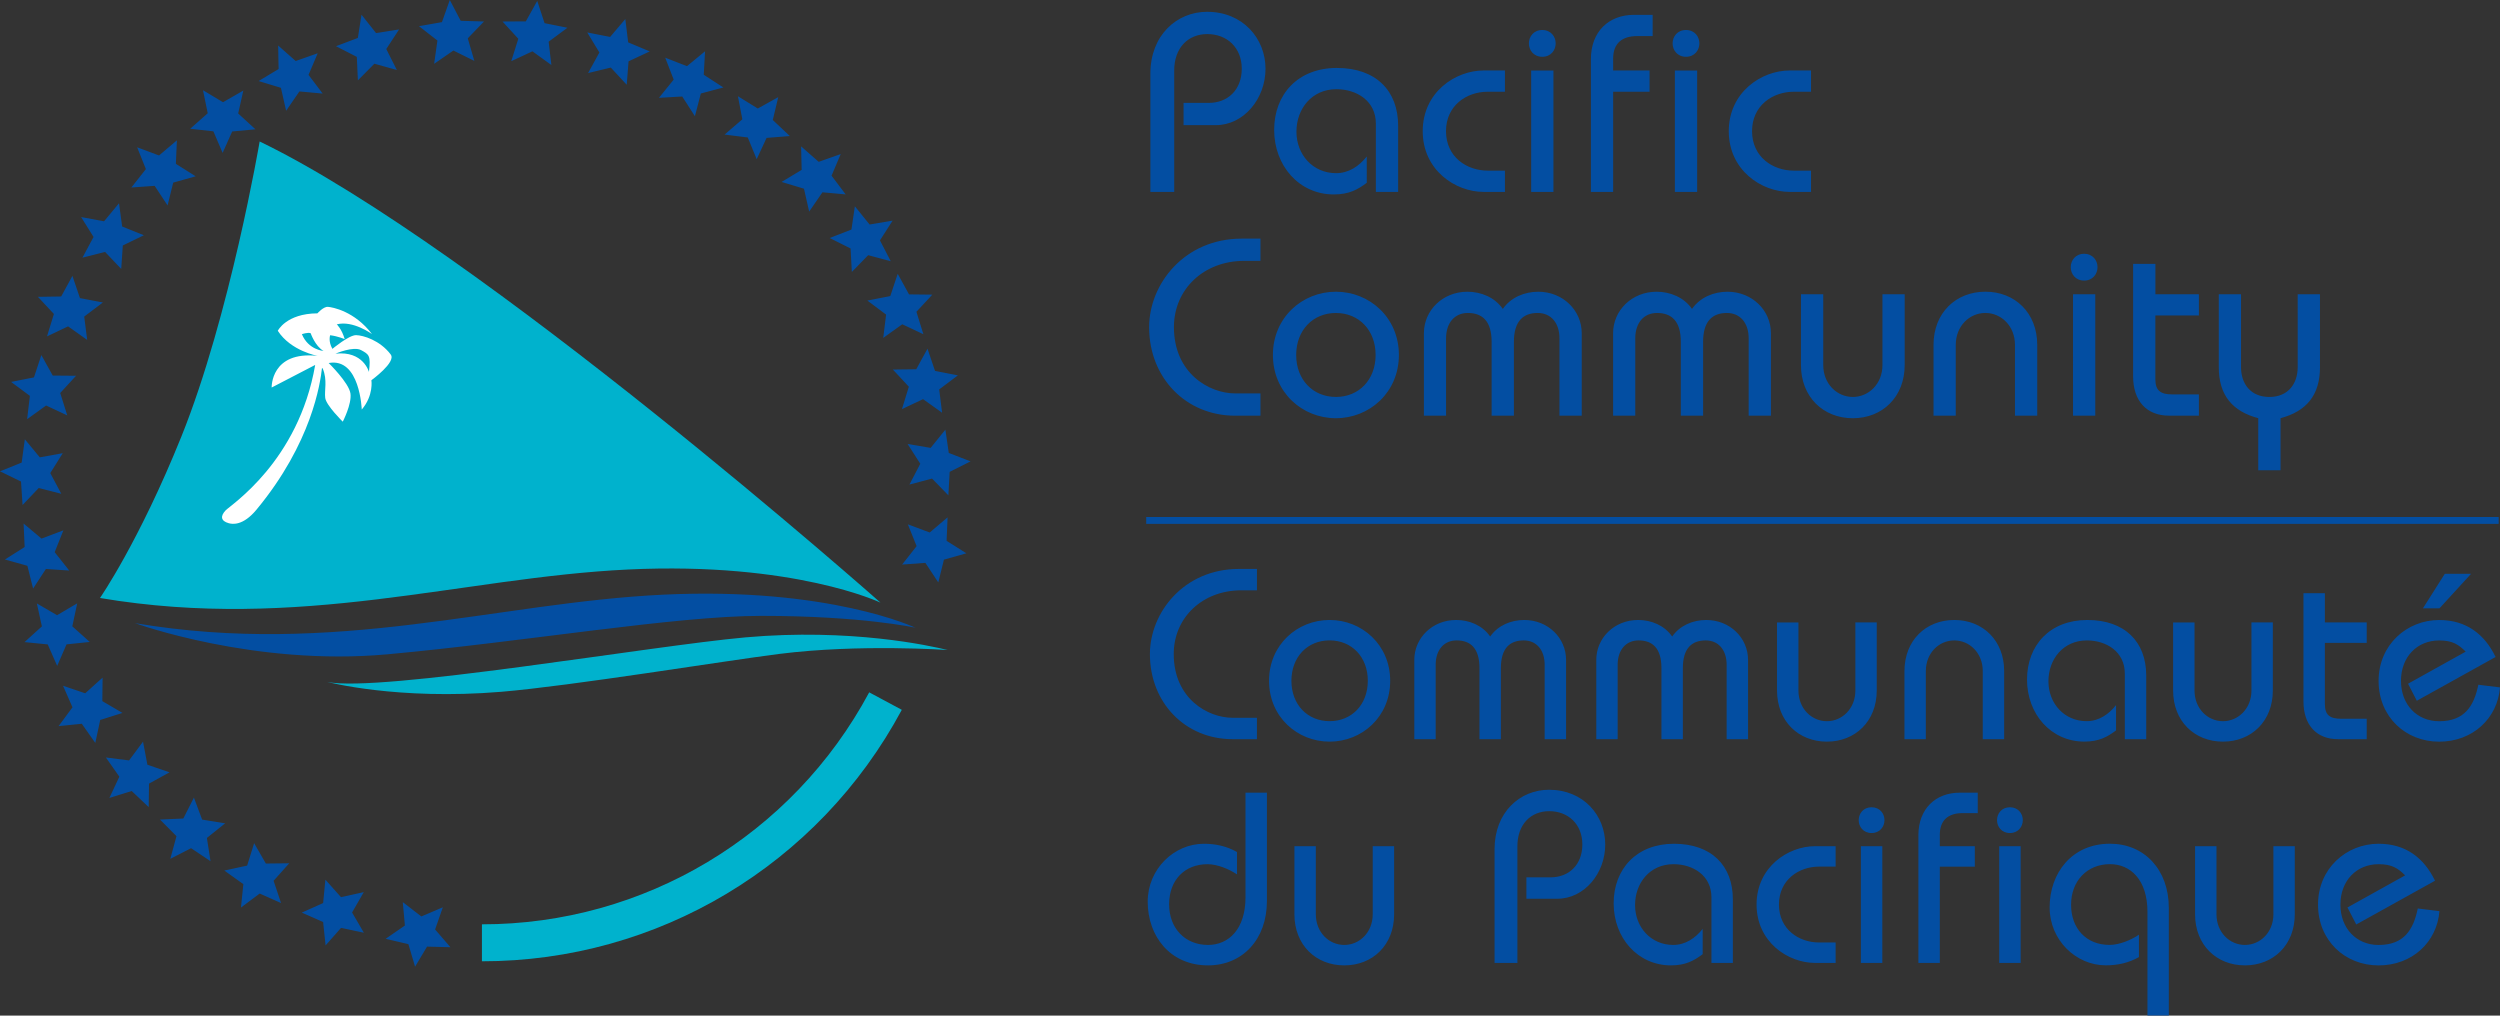 <svg xmlns="http://www.w3.org/2000/svg" width="480" height="195">
  <rect width="100%" height="100%" fill="#333333" stroke="none"/>
  <path fill="#00b2cd" d="M92.53 177.471c31.142 0 59.629-17.064 74.357-44.54l6.259 3.355c-15.962 29.783-46.854 48.282-80.616 48.282zm-73.338-62.657c38.42 6.487 69.464-3.944 101.395-5.469 31.932-1.525 48.47 6.363 48.47 6.363S92.218 47.644 49.855 27.163c0 0-5.718 33.519-15.012 56.613-8.144 20.225-15.65 31.045-15.65 31.045zm162.75 9.988c-3.341-.825-18.659-4.222-38.808-2.426-18.062 1.608-70.295 10.653-80.304 8.553 0 0 13.481 3.555 33.38 1.899 13.523-1.13 42.849-5.94 53.384-7.271 15.463-1.955 32.348-.755 32.348-.755z"/>
  <path fill="#fff" d="M75.022 68.063c-2.079-2.744-5.288-3.687-6.654-3.715-1.365-.027-4.546 2.634-4.546 2.634-.846-1.476-.43-2.62-.43-2.62 1.539.201 2.793.756 2.793.756-.575-1.983-1.525-2.842-1.525-2.842 3.092-.818 6.758 1.864 6.758 1.864-3.348-4.408-7.603-5.163-8.463-5.226-.866-.062-2.01 1.248-2.01 1.248-5.988.035-7.61 3.348-7.61 3.348 2.509 3.895 7.645 4.817 7.645 4.817-9.024-.977-8.823 6.078-8.823 6.078l8.359-4.338c-3.21 18.547-16.185 26.858-17.204 27.932-1.025 1.088-.942 2.024.597 2.454.686.194 2.73.554 5.343-2.607 10.626-12.836 12.24-24.251 12.573-27.218l.153.166c.915 2.184.277 4.166.464 5.608.187 1.441 3.369 4.56 3.369 4.56s1.76-3.389 1.476-5.413c-.284-2.038-4.18-5.85-4.18-5.85 6.01-1.102 6.35 8.934 6.35 8.934 2.322-2.717 1.85-5.628 1.85-5.628s4.81-3.486 3.715-4.928zm-17.057-3.902s1.192-.409 1.684-.18c0 0 .86 2.495 2.468 3.396 0 0-2.898-.18-4.152-3.209zm12.864 7.236s-1.067-4.075-6.411-3.493c0 0 3.43-1.49 4.928-.672 1.497.818 1.878 1.005 1.49 4.165z"/>
  <path fill="#034ea2" d="M220.07 99.267h259.674v1.31H220.07Zm232.33 78.239-1.684-3.272 11.07-6.162c-1.401-1.4-2.572-2.148-5.095-2.148-4.25 0-7.333 3.174-7.333 7.756 0 4.581 3.084 7.756 7.333 7.756 4.858 0 6.681-2.898 7.52-7.008l4.159.513c-.465 5.933-5.233 10.418-11.68 10.418-6.445 0-11.63-4.762-11.63-11.68 0-6.917 5.42-11.678 11.63-11.678 5.234 0 8.734 2.751 10.834 7.097l-15.13 8.408zm-11.803-15.04v13.078c0 5.885-4.11 9.808-9.572 9.808-5.462 0-9.572-3.923-9.572-9.808v-13.079h4.11v13.08c0 3.458 2.523 5.884 5.462 5.884 2.939 0 5.468-2.426 5.468-5.885v-13.079h4.11zm-28.286 32.506v-19.9c0-6.168-3.272-9.155-7.195-9.155-4.387 0-7.471 3.223-7.471 7.797 0 4.575 2.938 7.708 7.381 7.708 1.872 0 4.159-.936 5.65-1.962v4.298c-1.962 1.122-4.111 1.587-6.357 1.587-5.746 0-10.791-4.859-10.791-11.118 0-6.633 4.297-12.233 11.581-12.233 6.585 0 11.305 4.949 11.305 12.33v20.648h-4.11zm-26.408-39.979c1.588 0 2.475 1.213 2.475 2.475 0 1.261-.887 2.474-2.475 2.474-1.587 0-2.474-1.213-2.474-2.474 0-1.262.887-2.475 2.474-2.475zm-2.051 29.894v-22.422h4.11v22.422zm-15.52 0v-24.522c0-5.087 3.314-8.172 7.937-8.172h3.459v3.923h-2.898c-2.71 0-4.387 1.31-4.387 4.159v2.197h6.723v3.923h-6.723v18.492zm-8.989-29.894c1.588 0 2.475 1.213 2.475 2.475 0 1.261-.887 2.474-2.475 2.474-1.587 0-2.474-1.213-2.474-2.474 0-1.262.887-2.475 2.474-2.475zm-2.051 29.894v-22.422h4.11v22.422zm-4.852-18.499h-3.175c-3.874 0-7.707 2.523-7.707 7.285 0 4.761 3.833 7.284 7.707 7.284h3.175v3.923h-3.923c-5.233 0-11.256-4.02-11.256-11.207 0-7.188 6.023-11.208 11.256-11.208h3.923zm-23.843 18.5V172.28c0-4.2-3.549-6.356-7.285-6.356-4.533 0-7.381 3.597-7.381 7.846 0 4.249 3.035 7.659 7.333 7.659 2.336 0 4.249-1.31 5.649-3.085v4.859c-1.636 1.213-3.223 2.149-6.072 2.149-6.446 0-11.02-5.323-11.02-11.908 0-6.585 4.387-11.443 11.581-11.443 7.195 0 11.305 4.2 11.305 10.646v12.24zm-41.642 0v-21.861c0-7.056 4.859-11.395 10.459-11.395 6.633 0 10.792 4.949 10.792 10.507 0 5.56-4.02 10.418-9.205 10.418h-5.933v-4.11h4.672c3.458 0 6.071-2.385 6.071-6.308s-2.751-6.397-6.349-6.397c-3.597 0-6.12 2.571-6.12 6.723v22.422zm-19.283-22.423v13.08c0 5.884-4.11 9.807-9.571 9.807-5.462 0-9.572-3.923-9.572-9.808v-13.079h4.11v13.08c0 3.458 2.523 5.884 5.462 5.884 2.938 0 5.461-2.426 5.461-5.885v-13.079zm-24.425-10.272v20.828c0 7.382-4.72 12.33-11.304 12.33-7.285 0-11.582-5.607-11.582-12.233 0-6.259 5.046-11.117 10.791-11.117 2.24 0 4.388.464 6.35 1.587v4.297c-1.498-1.026-3.785-1.961-5.65-1.961-4.435 0-7.381 3.084-7.381 7.707 0 4.623 3.084 7.798 7.472 7.798 3.923 0 7.194-2.988 7.194-9.156v-20.087h4.11zm220.784-17.646-1.685-3.272 11.07-6.162c-1.4-1.4-2.572-2.148-5.095-2.148-4.249 0-7.333 3.174-7.333 7.756 0 4.581 3.084 7.756 7.333 7.756 4.859 0 6.682-2.898 7.52-7.008l4.159.513c-.464 5.933-5.233 10.418-11.679 10.418-6.446 0-11.63-4.762-11.63-11.68 0-6.917 5.42-11.678 11.63-11.678 5.233 0 8.733 2.751 10.833 7.097l-15.13 8.408zm5.371-24.377h5.046l-6.071 6.633h-3.175zm-14.992 13.26h-8.033v11.768c0 2.1.984 2.8 3.085 2.8h4.948v3.923h-5.51c-4.2 0-6.633-2.8-6.633-7.243v-20.786h4.11v5.607h8.033v3.923zm-18.027-3.924v13.08c0 5.884-4.11 9.807-9.572 9.807-5.462 0-9.572-3.923-9.572-9.808v-13.079h4.11v13.08c0 3.458 2.523 5.884 5.462 5.884 2.938 0 5.468-2.426 5.468-5.885v-13.079h4.11zm-28.418 22.415v-12.607c0-4.2-3.549-6.356-7.285-6.356-4.533 0-7.381 3.597-7.381 7.846 0 4.249 3.036 7.659 7.333 7.659 2.336 0 4.249-1.31 5.649-3.085v4.86c-1.636 1.212-3.223 2.148-6.072 2.148-6.446 0-11.02-5.323-11.02-11.908 0-6.584 4.387-11.443 11.582-11.443 7.194 0 11.304 4.2 11.304 10.646v12.24zm-42.307 0v-13.079c0-5.884 4.11-9.807 9.571-9.807 5.462 0 9.572 3.923 9.572 9.807v13.08h-4.11v-13.08c0-3.458-2.523-5.884-5.469-5.884-2.945 0-5.461 2.426-5.461 5.884v13.08h-4.11zm-5.324-22.415v13.08c0 5.884-4.11 9.807-9.571 9.807-5.462 0-9.572-3.923-9.572-9.808v-13.079h4.11v13.08c0 3.458 2.523 5.884 5.462 5.884 2.938 0 5.468-2.426 5.468-5.885v-13.079h4.11zm-53.847 22.415v-15.227c0-4.2 3.458-7.66 8.033-7.66 2.523 0 5.046 1.027 6.536 3.175 1.497-2.148 4.02-3.174 6.536-3.174 4.574 0 8.033 3.458 8.033 7.659v15.227h-4.11V127.63c0-2.848-1.587-4.671-4.02-4.671-2.662 0-4.388 1.497-4.388 5.323v13.64h-4.11v-13.64c0-3.833-1.726-5.323-4.387-5.323-2.426 0-4.02 1.823-4.02 4.671v14.292h-4.11zm-34.94 0v-15.227c0-4.2 3.459-7.66 8.033-7.66 2.523 0 5.046 1.027 6.536 3.175 1.497-2.148 4.02-3.174 6.536-3.174 4.575 0 8.033 3.458 8.033 7.659v15.227h-4.11V127.63c0-2.848-1.587-4.671-4.02-4.671-2.661 0-4.387 1.497-4.387 5.323v13.64h-4.11v-13.64c0-3.833-1.726-5.323-4.388-5.323-2.426 0-4.02 1.823-4.02 4.671v14.292h-4.11zm-16.26-22.886c6.21 0 11.63 4.762 11.63 11.679 0 6.917-5.42 11.679-11.63 11.679-6.21 0-11.63-4.762-11.63-11.68 0-6.916 5.42-11.678 11.63-11.678zm0 19.428c4.248 0 7.333-3.175 7.333-7.756 0-4.582-3.085-7.756-7.333-7.756-4.25 0-7.334 3.174-7.334 7.756 0 4.581 3.085 7.756 7.334 7.756zm-13.96-25.126h-2.987c-7.472 0-12.982 5.233-12.982 12.24 0 8.505 6.494 12.234 11.305 12.234h4.671v4.11h-4.671c-9.108 0-15.88-7.007-15.88-16.343 0-7.936 6.495-16.344 17.093-16.344h3.458v4.11zm188.95-56.842v13.987c0 3.21 1.843 5.732 5.44 5.732 3.597 0 5.441-2.522 5.441-5.732V56.495h4.277v14.036c0 5.344-2.62 8.449-7.576 9.759v10.002h-4.277V80.29c-4.955-1.31-7.575-4.422-7.575-9.759V56.495h4.276zm-8.096 4.076h-8.352v12.24c0 2.184 1.019 2.911 3.209 2.911h5.15v4.083h-5.732c-4.374 0-6.897-2.911-6.897-7.527V50.666h4.277v5.83h8.352v4.082zm-22.027-11.845c1.65 0 2.571 1.261 2.571 2.571 0 1.31-.922 2.572-2.571 2.572-1.65 0-2.572-1.262-2.572-2.572s.922-2.571 2.572-2.571zm-2.135 31.086V56.495h4.276v23.317zm-26.782-.007v-13.6c0-6.12 4.277-10.202 9.96-10.202 5.684 0 9.953 4.076 9.953 10.203v13.599h-4.276v-13.6c0-3.596-2.62-6.12-5.684-6.12-3.063 0-5.683 2.53-5.683 6.12v13.6h-4.277zm-5.538-23.31v13.6c0 6.12-4.276 10.202-9.953 10.202s-9.96-4.083-9.96-10.203V56.495h4.277v13.6c0 3.597 2.626 6.12 5.683 6.12s5.684-2.523 5.684-6.12v-13.6h4.276zm-55.982 23.31v-15.83c0-4.374 3.597-7.965 8.352-7.965 2.62 0 5.246 1.068 6.799 3.3 1.553-2.232 4.18-3.3 6.8-3.3 4.761 0 8.351 3.598 8.351 7.964v15.83h-4.276v-14.86c0-2.96-1.65-4.858-4.18-4.858-2.765 0-4.567 1.552-4.567 5.538v14.18h-4.277v-14.18c0-3.986-1.795-5.538-4.567-5.538-2.53 0-4.18 1.892-4.18 4.858v14.86h-4.276zm-36.326 0v-15.83c0-4.374 3.597-7.965 8.352-7.965 2.62 0 5.246 1.068 6.799 3.3 1.553-2.232 4.18-3.3 6.8-3.3 4.761 0 8.351 3.598 8.351 7.964v15.83h-4.276v-14.86c0-2.96-1.65-4.858-4.18-4.858-2.765 0-4.567 1.552-4.567 5.538v14.18h-4.277v-14.18c0-3.986-1.795-5.538-4.567-5.538-2.53 0-4.18 1.892-4.18 4.858v14.86h-4.276zM256.493 56.01c6.46 0 12.094 4.956 12.094 12.144 0 7.187-5.635 12.143-12.094 12.143-6.46 0-12.095-4.956-12.095-12.143 0-7.188 5.635-12.144 12.095-12.144zm0 20.204c4.422 0 7.624-3.299 7.624-8.06 0-4.762-3.21-8.061-7.624-8.061-4.416 0-7.625 3.306-7.625 8.06 0 4.755 3.21 8.061 7.625 8.061zM242 50.084h-3.106c-7.77 0-13.501 5.441-13.501 12.726 0 8.837 6.75 12.725 11.755 12.725h4.859v4.277h-4.86c-9.467 0-16.516-7.285-16.516-17.002 0-8.255 6.75-16.995 17.778-16.995h3.598v4.276zm105.713-32.472h-3.306c-4.034 0-8.013 2.62-8.013 7.576 0 4.955 3.986 7.575 8.013 7.575h3.306v4.083h-4.083c-5.44 0-11.706-4.18-11.706-11.658 0-7.479 6.266-11.658 11.706-11.658h4.083zM323.71 5.76c1.65 0 2.572 1.261 2.572 2.571 0 1.31-.922 2.572-2.572 2.572s-2.57-1.263-2.57-2.573.922-2.571 2.571-2.571zm-2.134 31.086v-23.31h4.276v23.317h-4.276zm-16.122 0v-25.5c0-5.295 3.452-8.497 8.255-8.497h3.597V6.93h-3.015c-2.814 0-4.568 1.359-4.568 4.325v2.28h6.994v4.083h-6.994v19.234h-4.276zM296.118 5.76c1.65 0 2.571 1.261 2.571 2.571 0 1.31-.922 2.572-2.571 2.572-1.65 0-2.572-1.262-2.572-2.572s.922-2.571 2.572-2.571zm-2.135 31.086v-23.31h4.276v23.317h-4.276zm-5.032-19.234h-3.306c-4.034 0-8.013 2.62-8.013 7.576 0 4.955 3.986 7.575 8.013 7.575h3.306v4.083h-4.082c-5.441 0-11.707-4.18-11.707-11.658 0-7.479 6.266-11.658 11.707-11.658h4.082zm-24.786 19.234V23.732c0-4.373-3.694-6.605-7.575-6.605-4.714 0-7.673 3.743-7.673 8.158 0 4.415 3.154 7.964 7.624 7.964 2.426 0 4.422-1.359 5.878-3.203V35.1c-1.698 1.262-3.355 2.232-6.315 2.232-6.702 0-11.464-5.538-11.464-12.386 0-6.848 4.568-11.9 12.047-11.9 7.478 0 11.755 4.373 11.755 11.075v12.726zm-43.291 0V14.119c0-7.333 5.052-11.853 10.881-11.853 6.897 0 11.222 5.15 11.222 10.93 0 5.781-4.18 10.834-9.565 10.834h-6.169v-4.276h4.859c3.597 0 6.314-2.475 6.314-6.557 0-4.083-2.862-6.654-6.605-6.654-3.743 0-6.363 2.668-6.363 6.993v23.317h-4.567zm-46.259 56.19 2.08-3.999-2.433-3.791 4.422.748 2.828-3.5.651 4.47 4.18 1.622-4.006 2.01-.25 4.513-3.133-3.223zm-83.54-81.343-4.027-1.99-3.694 2.551.63-4.47-3.542-2.759 4.409-.776L86.36 0l2.094 3.992 4.477.132-3.119 3.237zM62.477 168.897l-.437 4.492-4.096 1.83 4.096 1.808.472 4.492 2.973-3.369 4.38.936-2.266-3.888 2.246-3.91-4.374.97zm-13.682-7.007-1.345 4.304-4.38.95 3.653 2.613-.458 4.491 3.597-2.69 4.097 1.83-1.428-4.276 2.994-3.361-4.484.048zm-11.561-8.754-2.038 4.02-4.477.2 3.167 3.19-1.192 4.352 3.992-2.045 3.736 2.496-.7-4.464 3.507-2.807-4.422-.714zm-9.773-10.743-2.682 3.61-4.45-.568 2.585 3.688-1.913 4.082 4.284-1.33 3.264 3.09.063-4.511 3.93-2.17-4.242-1.455zm-7.763-12.29-3.34 3.009-4.25-1.442 1.81 4.131-2.669 3.618 4.457-.457 2.592 3.68.943-4.408 4.276-1.352-3.867-2.266zm153.51-21.707 2.78-3.535-1.678-4.187 4.194 1.567 3.43-2.904-.186 4.512 3.798 2.384-4.311 1.22-1.082 4.373-2.481-3.756zM76.194 13.439l-4.311-1.206-3.168 3.196-.208-4.506-3.992-2.051 4.193-1.587.7-4.457 2.8 3.528 4.422-.707-2.467 3.763ZM61.95 17.965l-4.463-.409-2.551 3.709-.998-4.402-4.284-1.303 3.84-2.308-.09-4.512 3.369 2.974L61 10.224l-1.76 4.151zm-12.905 6.862-4.464.416-1.837 4.117-1.774-4.145-4.45-.492 3.362-2.98-.908-4.422 3.846 2.308 3.896-2.239-.985 4.401zm-11.471 9.025-4.319 1.212-1.08 4.38-2.482-3.763-4.47.32 2.786-3.536-1.678-4.186 4.2 1.573 3.431-2.904-.194 4.512zm-9.96 11.318-4.034 1.962-.305 4.498-3.099-3.258-4.345 1.102 2.128-3.978-2.385-3.82 4.408.812 2.87-3.466.603 4.47zm-7.86 12.906-3.584 2.71.569 4.477-3.667-2.599-4.048 1.927 1.324-4.311-3.07-3.286 4.47-.069 2.156-3.957 1.448 4.27zm-5.15 14.07-3.043 3.313 1.352 4.297-4.062-1.899-3.646 2.634.534-4.484-3.611-2.676 4.394-.873 1.414-4.284 2.19 3.937zm-2.558 14.867-2.391 3.82 2.114 3.978L7.43 93.7l-3.098 3.26-.298-4.505L0 90.493l4.159-1.678.61-4.47 2.87 3.465Zm.125 14.812-1.67 4.193 2.793 3.528-4.478-.305-2.46 3.764-1.095-4.374-4.318-1.206 3.79-2.398-.2-4.505 3.438 2.89zm2.655 14.015-.943 4.415 3.348 3-4.457.465-1.795 4.131-1.816-4.124-4.457-.443 3.334-3.015-.963-4.409 3.881 2.26zm158.348-37.29 1.324-4.304-3.064-3.292 4.484-.056 2.163-3.95 1.442 4.27 4.394.852-3.59 2.696.554 4.477-3.653-2.606zm-3.59-13.675.547-4.477-3.597-2.69 4.401-.86 1.428-4.276 2.17 3.951 4.477.049-3.057 3.292 1.338 4.304-4.055-1.906zm-6.03-12.663-.243-4.505-4.013-2.01 4.18-1.622.658-4.464 2.827 3.494 4.416-.742-2.426 3.791 2.072 4-4.332-1.158zM155.36 40.63l-.998-4.401-4.298-1.296 3.854-2.315-.104-4.512 3.376 2.966 4.228-1.49-1.76 4.152 2.71 3.59-4.458-.402zm-10.078-10.064-1.712-4.172-4.45-.555 3.41-2.932-.852-4.429 3.819 2.357 3.923-2.183-1.047 4.387 3.272 3.084-4.464.354zm-11.86-8.248-2.432-3.791-4.47.256 2.827-3.5-1.628-4.207 4.179 1.629 3.472-2.856-.25 4.505 3.771 2.44-4.331 1.158zm-13.092-6.044-3.057-3.299-4.36 1.054 2.17-3.951-2.336-3.847 4.395.86 2.918-3.431.547 4.477 4.138 1.733-4.062 1.906zm-14.465-3.791-3.64-2.627-4.068 1.892 1.359-4.304-3.036-3.313 4.478-.028 2.19-3.93 1.407 4.277 4.394.88-3.611 2.675zM86.479 181.865l-2.938-3.41 1.483-4.255-4.124 1.76-3.563-2.752.402 4.492-3.694 2.55 4.367 1.026 1.282 4.325 2.301-3.853zm89.315-61.326s-16.538-7.888-48.47-6.363c-31.931 1.525-62.976 11.956-101.395 5.469 0 0 22.852 8.331 48.47 5.981 26.33-2.419 55.337-7.381 71.75-7.381 19.463 0 29.645 2.287 29.645 2.287z"/>
</svg>
